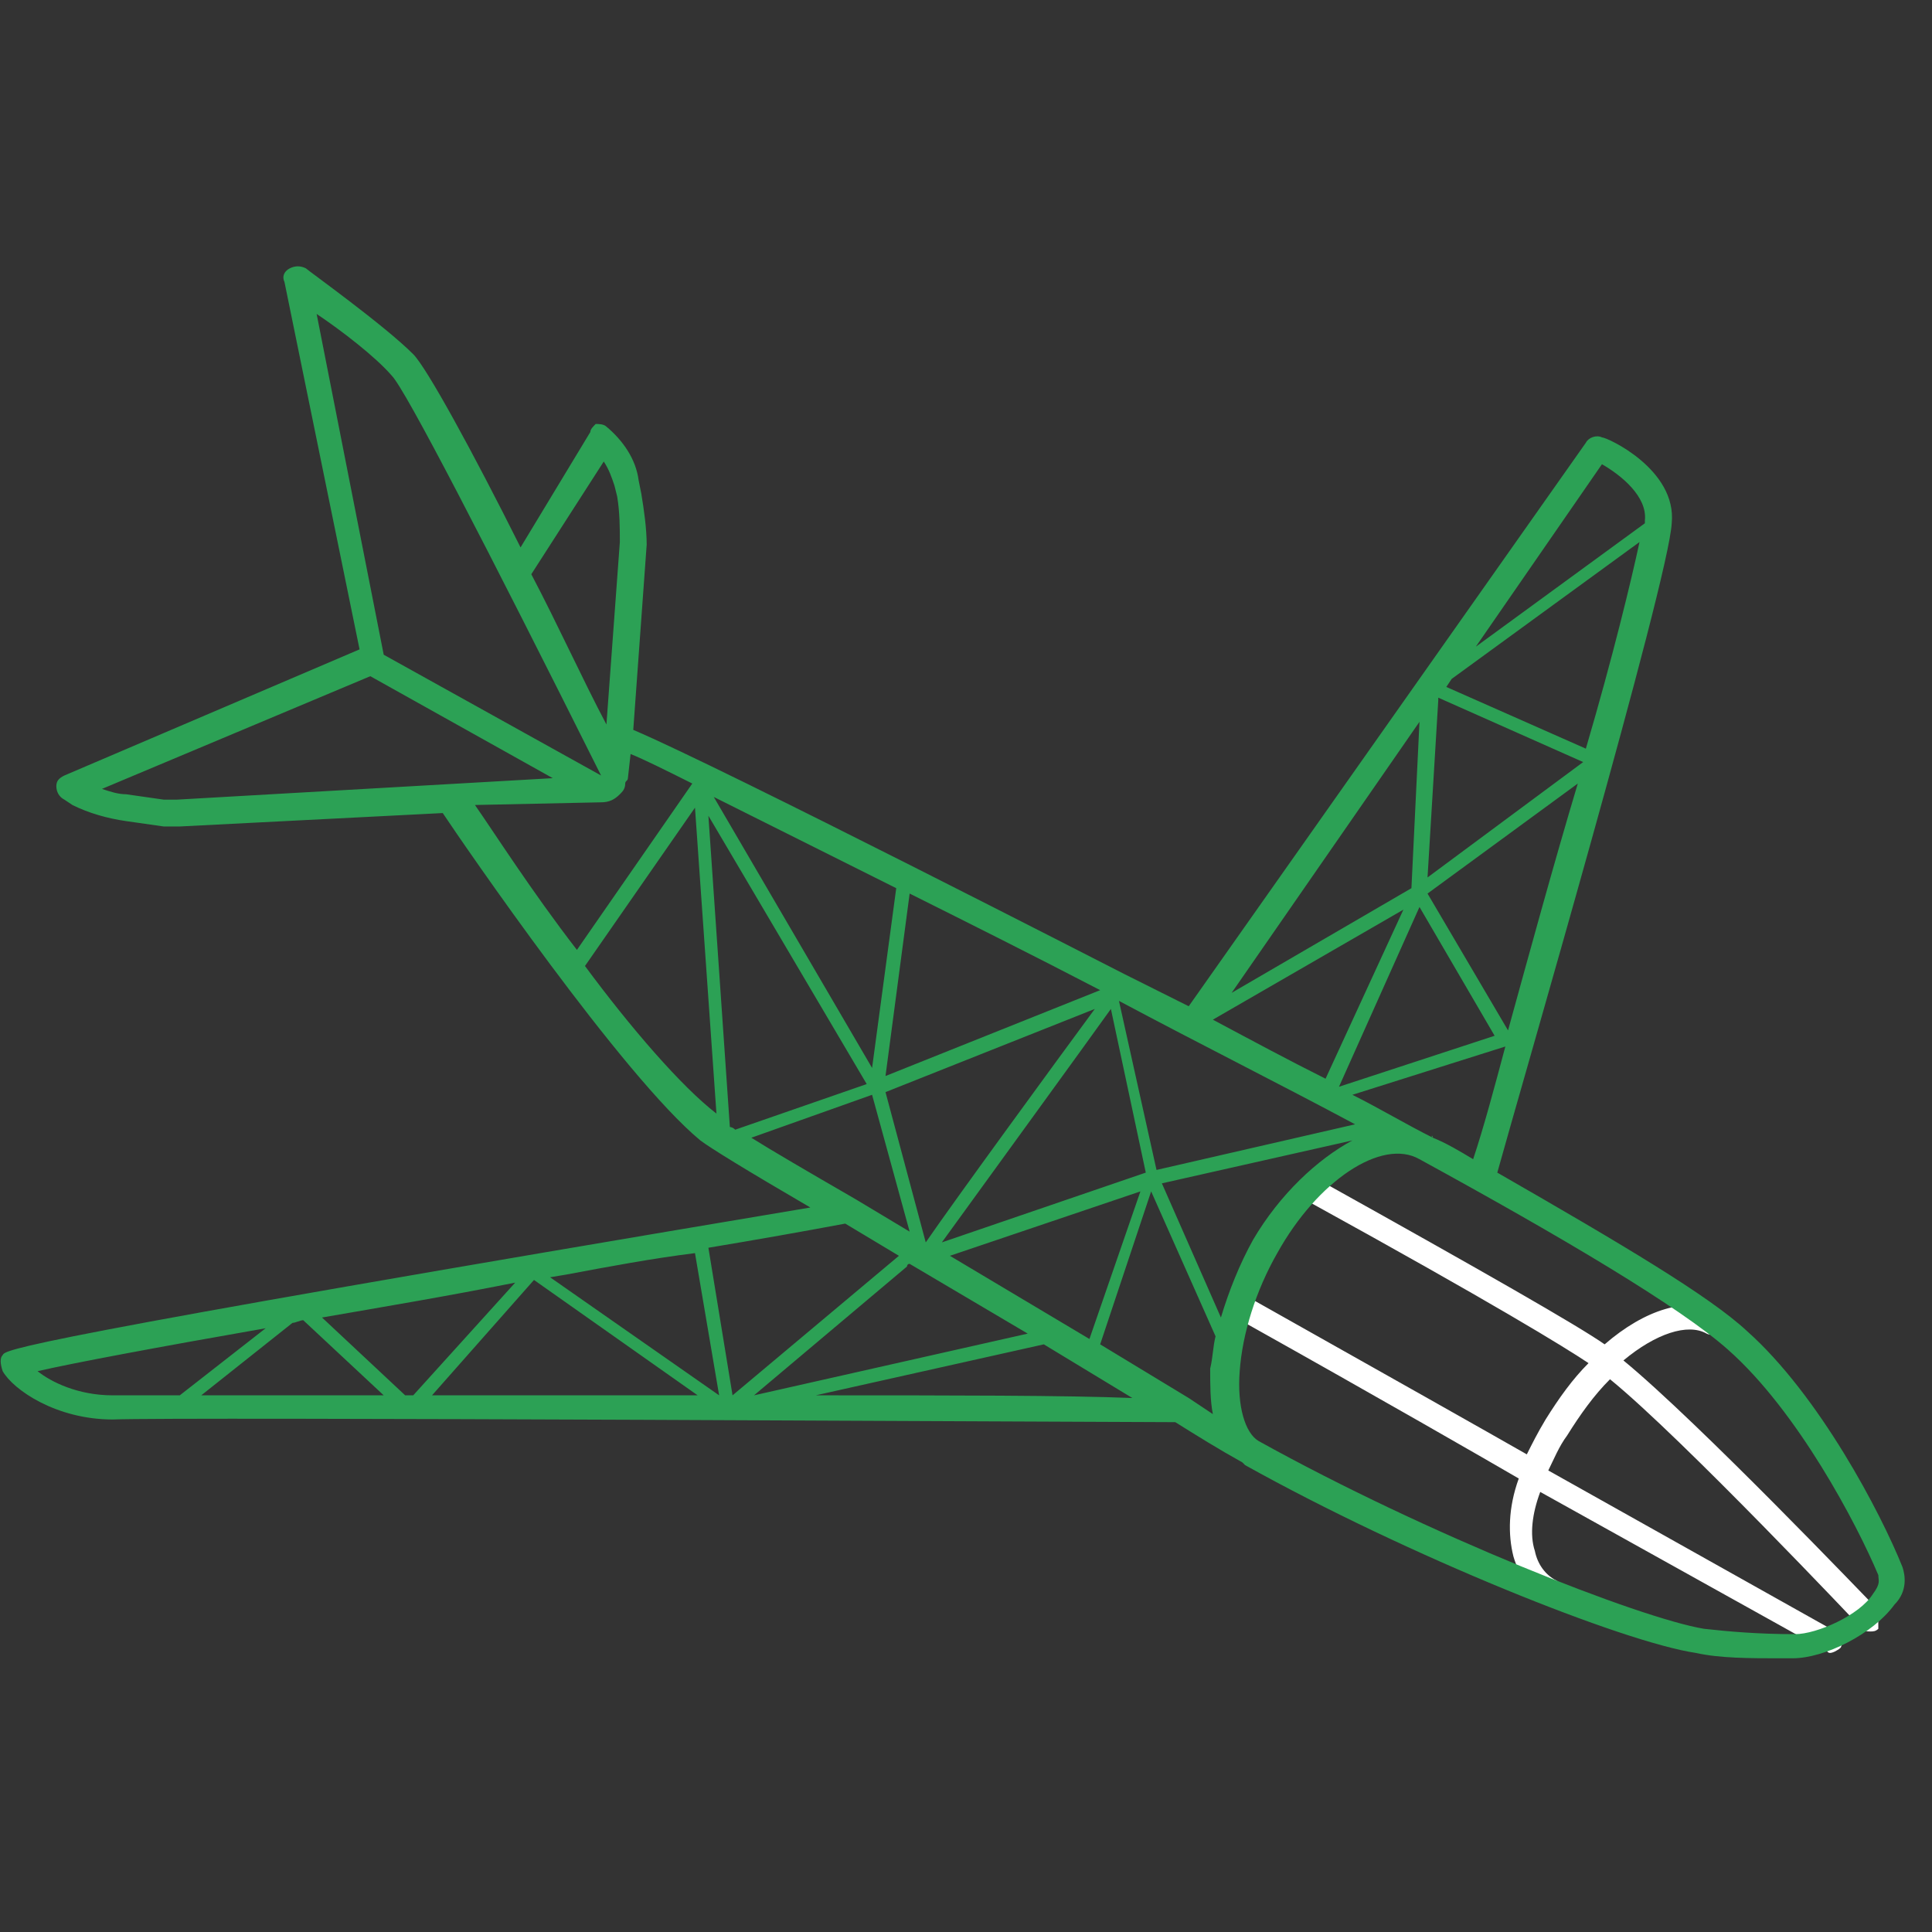 <svg width="72" height="72" fill="none" xmlns="http://www.w3.org/2000/svg"><rect width="100%" height="100%" fill="#333333" stroke="none"/><path d="M69.9 59.9c-.3-.3-6.6-6.9-9.4-9.2 1.2-1 2.4-1.4 3.1-1 .2.1.5 0 .6-.2.1-.2 0-.5-.2-.6-1.1-.6-2.7-.1-4.2 1.2-1-.7-4.5-2.7-10.6-6.1-.2-.1-.5 0-.6.2-.1.2 0 .5.2.6 6.9 3.8 9.5 5.4 10.4 6-.6.6-1.1 1.3-1.6 2.1-.3.5-.5.9-.7 1.3-1.4-.8-5.3-3-10.1-5.7-.2-.1-.5 0-.6.2-.1.2 0 .5.2.6 5 2.8 9 5.1 10.2 5.8-.4 1.1-.4 2.1-.2 2.9.2.7.6 1.2 1.2 1.6.1 0 .1.1.2.1s.3-.1.4-.2c.1-.2 0-.5-.2-.6-.4-.2-.7-.6-.8-1.1-.2-.6-.1-1.4.2-2.2L68 61.5c.1 0 .1.1.2.1s.3-.1.4-.2c.1-.2 0-.5-.2-.6l-10.7-6c.2-.4.4-.9.7-1.3.5-.8 1-1.5 1.6-2.1 2.7 2.2 9.3 9.2 9.4 9.3.1.1.2.1.3.1.1 0 .2 0 .3-.1 0-.4 0-.6-.1-.8z" fill="#fff"/><path d="M70.9 58.4c-.8-2-3.1-6.4-5.8-8.8-1.4-1.3-4.6-3.2-9.3-5.9.8-2.9 6.4-22.1 6.5-24.2.2-2-2.4-3.2-2.6-3.2-.2-.1-.5 0-.6.2l-14.8 21-2.4-1.2c-.2-.1-15-7.7-18.3-9.1l.5-6.9c0-.6-.1-1.3-.2-1.9l-.1-.5c-.1-.8-.6-1.5-1.2-2-.1-.1-.3-.1-.4-.1-.1.1-.2.2-.2.3l-2.6 4.3c-1.8-3.6-3.5-6.7-4-7.2-1.1-1.1-3.9-3.1-4-3.2-.2-.1-.4-.1-.6 0-.2.1-.3.3-.2.5l2.8 13.7-11 4.7c-.2.1-.3.2-.3.4s.1.4.3.5l.3.2c.6.3 1.3.5 2 .6l1.4.2h.6l9.8-.5c.8 1.2 6.7 9.8 9.6 12.2.4.3 1.7 1.1 4.1 2.5C.4 50 .2 50.3.1 50.5c-.1.1-.1.3 0 .6.4.7 2 1.8 4.1 1.8 2.5-.1 37.1.1 39.6.1.8.5 1.6 1 2.5 1.5l.1.1c6.1 3.4 14.1 6.6 16.8 7 .9.2 2 .2 3.2.2h.4c1.2 0 3-.9 3.8-2 .5-.5.4-1.1.3-1.4zm-17.5-16s0-.1 0 0c0-.1-.1-.1 0 0-1-.5-2-1.1-3-1.6l5.7-1.8c-.4 1.5-.8 3-1.2 4.2-.5-.3-1-.6-1.5-.8zm-9.1 9.7l-3.3-2 1.9-5.7 2.4 5.4c-.1.4-.1.8-.2 1.2 0 .6 0 1.2.1 1.7l-.9-.6zM15.1 52L12 49.1c2.3-.4 4.7-.8 7.2-1.3L15.4 52h-.3zm11.3-21.6l5.9 10-4.9 1.7c-.1-.1-.2-.1-.2-.1l-.8-11.6zm8.7 15.9c2.1-2.9 5.3-7.3 6.3-8.7l1.3 6.1-7.6 2.6zm-.6 0L33 40.7l7.8-3.1c-1.4 1.9-5.2 7.1-6.3 8.7zM33 40.1l.9-6.8c2.2 1.1 4.6 2.3 7.1 3.6l-8 3.2zm-.5-.3l-5.9-10.1 6.8 3.4-.9 6.7zm0 1l1.4 5.1-2-1.2c-1.9-1.1-3.1-1.8-3.9-2.3l4.5-1.6zm1 6L27.3 52l-.9-5.5c1.8-.3 3.5-.6 5.1-.9l2 1.2zM26.8 52l-6.3-4.4.6-.1c1.6-.3 3.2-.6 4.8-.8l.9 5.3zm-6.9-4.3L26 52h-9.9l3.8-4.3zm8.2 4.3l5.7-4.8s0-.1.1-.1l4.4 2.6L28.1 52s.1 0 0 0zm7.3-5.2l7.1-2.4-1.9 5.5-5.2-3.1zm10.1 2.3l-2.2-5 7.1-1.6c-1.3.7-2.7 2-3.7 3.7-.5.9-.9 1.9-1.2 2.9zM45.2 38l7.1-4.1-2.9 6.3c-1.4-.7-2.7-1.4-4.2-2.2zm11 .4l-3-5.1 5.6-4.1c-.9 3-1.8 6.3-2.6 9.2zm-3.3-4.6l2.8 4.8-5.8 1.9 3-6.7zm6.2-5.9l-5.2-2.3.2-.3 7-5.1c-.3 1.4-1 4.3-2 7.7zM53.6 26l5.4 2.4-5.8 4.3.4-6.6V26zm-1 7.1L45.9 37l7-10.1-.3 6.2zm7.1-15.8c.7.4 1.7 1.2 1.6 2.1v.1L55 24.1l4.7-6.8zm-9.2 24.6l-7.4 1.7-1.4-6.3c3 1.6 6 3.1 8.8 4.6zm-28-24.7c.2.3.3.6.4.9l.1.4c.1.6.1 1.2.1 1.7l-.5 6.8c-.9-1.7-1.8-3.7-2.8-5.6l2.7-4.2zM14.6 14c.5.5 3.5 6.3 7.8 14.9l-8.1-4.5-2.5-12.7c.9.6 2.2 1.6 2.8 2.3zm-8 15.8h-.5l-1.4-.2c-.3 0-.6-.1-.9-.2l10-4.2 6.8 3.8-14 .8zm15.8.1c.1 0 .1 0 0 0 .1 0 .1 0 0 0 .3 0 .5-.1.7-.3.1-.1.2-.2.2-.4 0-.1.1-.1.1-.2l.1-.9c.5.2 1.3.6 2.3 1.1l-4.3 6.2c-1.7-2.2-3.1-4.4-3.8-5.4l4.7-.1zm-.6 6.1l4.1-5.9.8 11.4c-1.3-1-3.2-3.2-4.9-5.5zM4.2 52c-1.3 0-2.3-.5-2.8-.9 1.3-.3 4.5-.9 8.5-1.6L6.7 52H4.2zm3.3 0l3.4-2.7c.1 0 .3-.1.4-.1l3 2.8H7.5zm22.9 0l8.5-1.9 3.3 2c-2.4-.1-6.8-.1-11.8-.1zm39.4 7.4c-.5.8-2.1 1.5-2.9 1.5-1.4 0-2.5-.1-3.4-.2-2.4-.4-10.3-3.5-16.6-7-.5-.3-.8-1.3-.7-2.6.1-1.4.6-3 1.4-4.4 1.5-2.7 3.9-4.3 5.3-3.5 5.3 2.9 9.7 5.5 11.5 7.1 2.6 2.3 4.8 6.5 5.6 8.4 0 .2.1.3-.2.7z" fill="#2CA155"/></svg>